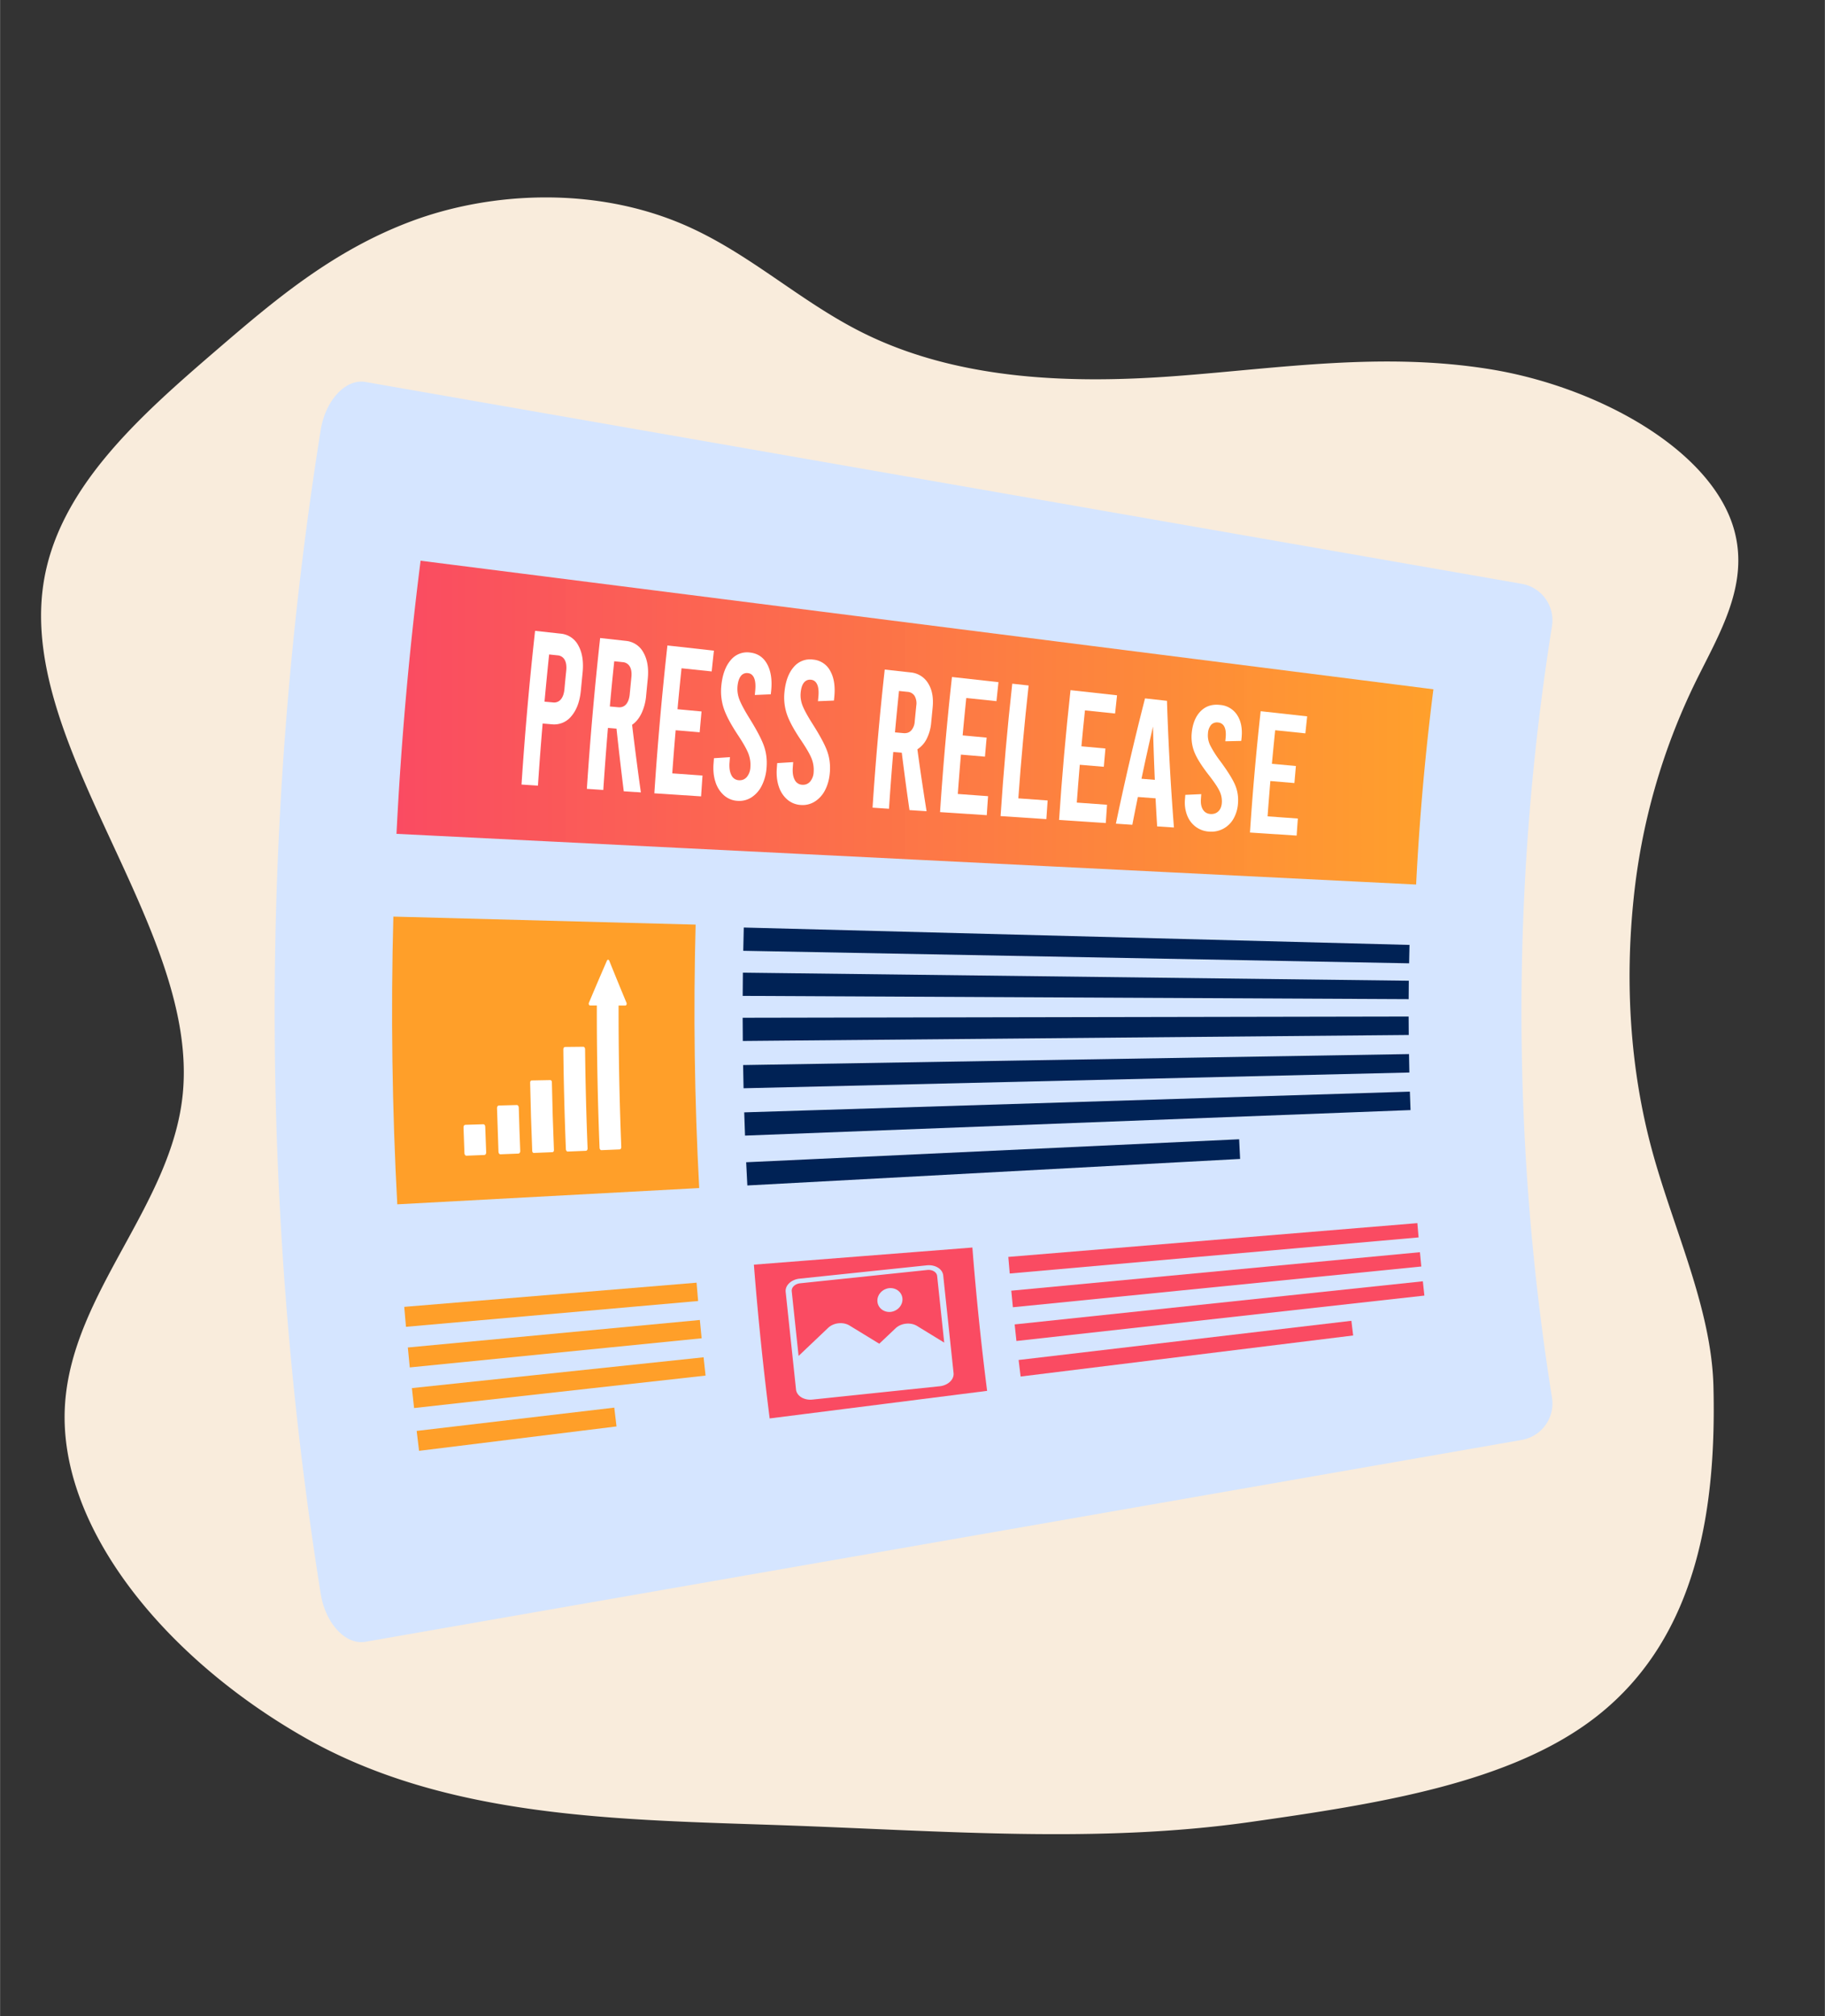 <?xml version="1.0" encoding="UTF-8" standalone="no"?><svg width="1070.21" zoomAndPan="magnify" viewBox="0 0 655.2 723.7" height="1181.98" preserveAspectRatio="xMidYMid" version="1.0" id="svg41" sodipodi:docname="Press Release.svg" xml:space="preserve" inkscape:version="1.3.2 (091e20e, 2023-11-25)" xmlns:inkscape="http://www.inkscape.org/namespaces/inkscape" xmlns:sodipodi="http://sodipodi.sourceforge.net/DTD/sodipodi-0.dtd" xmlns:xlink="http://www.w3.org/1999/xlink" xmlns="http://www.w3.org/2000/svg" xmlns:svg="http://www.w3.org/2000/svg"><rect x="0" y="0" width="655.2" height="723.7" fill="#333333" stroke="none"/><sodipodi:namedview id="namedview41" pagecolor="#ffffff" bordercolor="#000000" borderopacity=".25" inkscape:showpageshadow="2" inkscape:pageopacity="0" inkscape:pagecheckerboard="0" inkscape:deskcolor="#d1d1d1" inkscape:zoom=".27" inkscape:cx="48.22" inkscape:cy="474.75" inkscape:window-width="1728" inkscape:window-height="965" inkscape:window-x="0" inkscape:window-y="38" inkscape:window-maximized="0" inkscape:current-layer="svg41"/><defs id="defs4"><linearGradient id="linearGradient41" inkscape:collect="always"><stop style="stop-color:#fa4b62;stop-opacity:1" offset="0" id="stop41"/><stop style="stop-color:#ff9f29;stop-opacity:0.988" offset="1" id="stop42"/></linearGradient><clipPath id="3de8296ca7"><path d="M433 50h656v724H433Zm0 0" clip-rule="nonzero" id="path1"/></clipPath><clipPath id="1d54951915"><path d="M1242.93 257.93 847.86 932.2 259.64 587.56 654.71-86.72Zm0 0" clip-rule="nonzero" id="path2"/></clipPath><clipPath id="4849165731"><path d="M1242.93 257.93 847.86 932.2 259.64 587.56 654.71-86.72Zm0 0" clip-rule="nonzero" id="path3"/></clipPath><clipPath id="30ccc3e0e6"><path d="M529.48 209.3h458.79v452.24H529.48Zm0 0" clip-rule="nonzero" id="path4"/></clipPath><linearGradient inkscape:collect="always" xlink:href="#linearGradient41" id="linearGradient42" x1="573.18" y1="331.73" x2="945.47" y2="331.73" gradientUnits="userSpaceOnUse" gradientTransform="translate(-433.6 -50.3)"/><clipPath id="882331c64a"><path d="M390.95 70.9h657.75v657.74H390.95Zm0 0" clip-rule="nonzero" id="path1-0"/></clipPath></defs><g clip-path="url(#3de8296ca7)" id="g7" transform="matrix(1.019 -.017 -.006 .83 -447.5 38.3)"><g clip-path="url(#1d54951915)" id="g6" transform="matrix(1 -.017 .186 .997 -76.4 13.8)"><g clip-path="url(#4849165731)" id="g5"><path fill="#f9ecdc" d="M1063.7 274.59c11.75-19.97 25.81-40.38 25.05-63.98-1.15-35.55-36.76-64.5-72.9-73.42-36.15-8.92-73.24-3.26-109.8-1.24-36.56 2.04-76.4-.57-106.64-22.63-19.78-14.43-33.5-35.92-54.15-49.09-28.34-18.07-65.28-17.05-95.23-5.36-29.96 11.7-54.44 32.62-78.36 53.2-32.67 28.11-66.7 58.25-78.98 99.42-21 70.42 27.71 150.58 9.22 221.8-12.5 48.1-53.95 84.17-65.36 132.59-12.29 52.19 14.4 110.57 57.92 147.51 43.51 36.94 103.82 39.6 160.04 44.18 56.22 4.59 109.22 12.18 164.36 4.78 45.99-6.17 94.3-13.28 129.42-41.18 42.03-33.38 58.23-89.83 66.44-140.93 5.43-33.77-1.64-68.3-3.05-102.47-1.5-36.63 3.77-74.12 12.95-108.99a373.34 373.34 0 0 1 39.07-94.19" fill-opacity="1" fill-rule="nonzero" id="path5" sodipodi:nodetypes="ccscccccccccccccccc"/></g></g></g><g id="g1" transform="translate(2.7 -22)"><g clip-path="url(#30ccc3e0e6)" id="g8" transform="translate(-433.6 -50.3)" style="fill:#d5e5ff"><path fill="#eaf2ff" d="m977.4 589.16-415.28 72.48c-7.1 1.26-14.4-6.48-16.12-17.32a1328.06 1328.06 0 0 1 0-417.58c1.72-10.83 9.02-18.58 16.12-17.32L977.4 281.9a13.29 13.29 0 0 1 10.7 15.21 880.45 880.45 0 0 0 0 276.84 13.29 13.29 0 0 1-10.7 15.21" fill-opacity="1" fill-rule="nonzero" id="path7" style="fill:#d5e5ff"/></g><path fill="#fa4b62" d="m503.08 393.52-239.11 2.16c-.03-2.78-.04-5.56-.05-8.34l239.12-.44c0 2.2.02 4.42.04 6.62" fill-opacity="1" fill-rule="nonzero" id="path8" style="fill:#002255"/><path fill="#fa4b62" d="m503.05 380.66-239.12-1.17.07-8.34 239.1 2.9-.05 6.61" fill-opacity="1" fill-rule="nonzero" id="path9" style="fill:#002255"/><path fill="#fa4b62" d="m503.2 367.8-239.07-4.5c.05-2.79.11-5.57.19-8.35l239.03 6.24-.14 6.62" fill-opacity="1" fill-rule="nonzero" id="path10" style="fill:#002255"/><path fill="#fa4b62" d="m503.3 407-239.06 5.65c-.06-2.78-.12-5.55-.16-8.33l239.09-3.94c.03 2.2.08 4.4.13 6.61" fill-opacity="1" fill-rule="nonzero" id="path11" style="fill:#002255"/><path fill="#fa4b62" d="m503.72 420.48-238.95 9.16-.29-8.34 239-7.44.24 6.62" fill-opacity="1" fill-rule="nonzero" id="path12" style="fill:#002255"/><path fill="#fa4b62" d="m442.53 438.02-176.93 9.52c-.15-2.78-.3-5.55-.42-8.33l177-8.25c.1 2.36.22 4.7.35 7.06" fill-opacity="1" fill-rule="nonzero" id="path13" style="fill:#002255"/><path fill="#fa4b62" d="m247.93 489.02-104.9 9.26-.62-7.16 104.96-8.68.56 6.58" fill-opacity="1" fill-rule="nonzero" id="path14" style="fill:#ff9f29;fill-opacity:1"/><path fill="#fa4b62" d="m249.19 502.4-104.8 10.46-.69-7.16 104.85-9.87.64 6.57" fill-opacity="1" fill-rule="nonzero" id="path15" style="fill:#ff9f29;fill-opacity:1"/><path fill="#fa4b62" d="m250.6 515.79-104.66 11.65c-.27-2.39-.53-4.77-.78-7.16l104.73-11.06.71 6.57" fill-opacity="1" fill-rule="nonzero" id="path16" style="fill:#ff9f29;fill-opacity:1"/><path fill="#fa4b62" d="m218.63 534.04-70.9 8.76-.86-7.15 70.95-8.36.81 6.75" fill-opacity="1" fill-rule="nonzero" id="path17" style="fill:#ff9f29;fill-opacity:1"/><path fill="#fa4b62" d="m248.32 448.47-108.41 5.84c-1.86-34.4-2.33-68.86-1.41-103.28l108.53 2.88c-.84 31.52-.41 63.07 1.29 94.56" fill-opacity="1" fill-rule="nonzero" id="path18" style="fill:#ff9f29;fill-opacity:1"/><path fill="#fa4b62" d="m506.61 466.19-146.8 12.96c-.18-1.99-.35-3.97-.51-5.96l146.87-12.13.44 5.13" fill-opacity="1" fill-rule="nonzero" id="path19"/><path fill="#fa4b62" d="m507.6 476.63-146.66 14.63-.57-5.95 146.72-13.81.5 5.13" fill-opacity="1" fill-rule="nonzero" id="path20"/><path fill="#fa4b62" d="m508.69 487.07-146.47 16.3c-.22-1.98-.44-3.97-.64-5.95l146.56-15.48.55 5.13" fill-opacity="1" fill-rule="nonzero" id="path21"/><path fill="#fa4b62" d="M483.12 501.39c-39.8 4.9-79.6 9.82-119.4 14.74l-.72-5.94 119.48-14.07.64 5.27" fill-opacity="1" fill-rule="nonzero" id="path22"/><path fill="#fa4b62" d="m351.69 521.27-78.07 9.9a1155.53 1155.53 0 0 1-5.67-55.2l78.45-6.15c1.35 17.17 3.11 34.33 5.29 51.45" fill-opacity="1" fill-rule="nonzero" id="path23"/><path fill="#ffffff" d="m183.46 436.1-6.53.26c-.35.01-.66-.38-.68-.88-.2-5.24-.38-10.47-.53-15.7-.01-.5.26-.92.61-.93l6.53-.18c.36 0 .65.4.67.9.14 5.19.32 10.4.53 15.6.02.49-.25.9-.6.92" fill-opacity="1" fill-rule="nonzero" id="path24"/><path fill="#ffffff" d="m171.23 436.6-6.53.26c-.35.01-.65-.38-.68-.9-.12-3.08-.23-6.16-.33-9.25-.02-.5.25-.93.6-.94l6.53-.2c.35-.02.66.38.67.88.1 3.07.22 6.14.34 9.2.02.5-.25.93-.6.94" fill-opacity="1" fill-rule="nonzero" id="path25"/><path fill="#ffffff" d="m195.66 435.59-6.75.28c-.29 0-.54-.31-.55-.73-.33-8.17-.58-16.35-.75-24.53-.01-.4.22-.75.51-.76l6.75-.13c.3 0 .54.32.55.73.16 8.13.41 16.26.74 24.38.01.4-.2.75-.5.76" fill-opacity="1" fill-rule="nonzero" id="path26"/><path fill="#ffffff" d="m207.65 435.1-6.53.27c-.35.01-.65-.38-.67-.87a1215.1 1215.1 0 0 1-.92-35.78c0-.5.27-.9.63-.9l6.53-.07c.35 0 .64.39.65.88.13 11.85.43 23.7.9 35.56.03.48-.24.9-.6.9" fill-opacity="1" fill-rule="nonzero" id="path27"/><path fill="#ffffff" d="M222.21 381.97a1450.28 1450.28 0 0 1-6.19-15.11c-.18-.45-.64-.46-.83-.02a1179.7 1179.7 0 0 0-6.46 15.09c-.2.44.04 1 .41 1h2.42c-.03 17.04.3 34.06.98 51.08.02.5.33.88.68.86l6.52-.27c.36-.01.63-.42.6-.9-.67-16.9-1-33.83-.97-50.75h2.43c.37 0 .6-.54.41-.98" fill-opacity="1" fill-rule="nonzero" id="path28"/><path fill="#fa4b62" d="m511.92 269.43-363.64-46.15a1287.16 1287.16 0 0 0-8.65 98.04l366.1 18.2a917.04 917.04 0 0 1 6.2-70.09" fill-opacity="1" fill-rule="nonzero" id="path29" style="fill:url(#linearGradient42)"/><path fill="#ffffff" d="M195.84 274.15a3.1 3.1 0 0 0 2.79-1.09c.71-.83 1.14-2.04 1.3-3.66.2-2.23.42-4.47.65-6.7.16-1.62-.03-2.9-.57-3.85a3.1 3.1 0 0 0-2.53-1.6l-3.05-.32a1229.4 1229.4 0 0 0-1.65 16.94l3.06.28zm-6.45-25.7 9.21 1.01a7.9 7.9 0 0 1 6.33 4.28c1.41 2.54 1.91 5.77 1.52 9.7l-.62 6.36c-.37 3.94-1.49 7-3.36 9.22a7.9 7.9 0 0 1-7.03 2.98l-3.34-.28c-.63 7.43-1.19 14.86-1.68 22.3l-5.9-.39c1.21-18.42 2.83-36.82 4.87-55.19" fill-opacity="1" fill-rule="nonzero" id="path30"/><path fill="#ffffff" d="m216.23 275.6 3.06.28c1.15.1 2.07-.25 2.78-1.06s1.14-2 1.3-3.59l.6-6.2c.15-1.57-.03-2.83-.57-3.76a3.14 3.14 0 0 0-2.53-1.58l-3.06-.32c-.57 5.4-1.1 10.82-1.58 16.23zm5 30.45c-.93-7.47-1.8-14.97-2.61-22.49l-3.07-.26c-.62 7.42-1.18 14.84-1.67 22.27l-5.9-.4c1.19-18.07 2.78-36.12 4.77-54.14l9.22 1.02a7.95 7.95 0 0 1 6.33 4.21c1.42 2.5 1.93 5.66 1.54 9.52-.2 1.95-.38 3.9-.57 5.86a18.8 18.8 0 0 1-1.65 6.38c-.88 1.82-2 3.2-3.4 4.16.97 8.12 2.02 16.21 3.15 24.27l-6.13-.4" fill-opacity="1" fill-rule="nonzero" id="path31"/><path fill="#ffffff" d="m236.9 253.7 16.7 1.86a1148 1148 0 0 0-.8 7.46l-10.83-1.13c-.51 4.9-1 9.8-1.44 14.7l8.62.8-.67 7.48c-2.87-.25-5.74-.5-8.62-.73-.44 5.15-.85 10.3-1.22 15.47l10.86.78-.51 7.48-16.78-1.1c1.17-17.71 2.73-35.4 4.69-53.06" fill-opacity="1" fill-rule="nonzero" id="path32"/><path fill="#ffffff" d="M257.24 307.52a10.55 10.55 0 0 1-3.07-4.77c-.66-1.99-.9-4.23-.7-6.72l.14-1.86 5.74-.38-.15 1.93c-.14 1.88.08 3.4.67 4.52a3.12 3.12 0 0 0 2.67 1.84c1.15.08 2.1-.3 2.85-1.14a5.8 5.8 0 0 0 1.3-3.53c.13-1.67-.11-3.3-.71-4.88s-1.87-3.82-3.79-6.71c-2.58-3.9-4.28-7.13-5.1-9.66a19.53 19.53 0 0 1-.82-8.11c.4-3.93 1.52-6.95 3.36-9.09a7.57 7.57 0 0 1 6.93-2.72c2.77.31 4.83 1.71 6.17 4.18 1.34 2.48 1.81 5.63 1.43 9.5l-.14 1.31-5.74.25.14-1.47c.2-1.96.07-3.49-.37-4.58-.45-1.09-1.2-1.69-2.23-1.8a2.7 2.7 0 0 0-2.52 1c-.64.8-1.05 2-1.22 3.63-.16 1.63.06 3.23.65 4.8.6 1.58 1.82 3.88 3.68 6.87 2.54 4.1 4.26 7.34 5.12 9.76.86 2.4 1.2 5 .98 7.79a17 17 0 0 1-1.68 6.44 10.59 10.59 0 0 1-3.67 4.26 8.12 8.12 0 0 1-5.07 1.3 8.01 8.01 0 0 1-4.85-1.96" fill-opacity="1" fill-rule="nonzero" id="path33"/><path fill="#ffffff" d="M279.97 309.04a10.35 10.35 0 0 1-3.07-4.69c-.66-1.95-.9-4.15-.72-6.59l.14-1.83 5.74-.36-.14 1.9c-.14 1.84.08 3.32.67 4.43a3.12 3.12 0 0 0 2.67 1.8c1.15.09 2.1-.28 2.85-1.1a5.62 5.62 0 0 0 1.3-3.47c.12-1.64-.12-3.23-.72-4.78-.6-1.55-1.88-3.75-3.8-6.6-2.59-3.82-4.29-6.99-5.12-9.47a18.77 18.77 0 0 1-.83-7.96c.39-3.84 1.5-6.81 3.34-8.9a7.6 7.6 0 0 1 6.92-2.65 7.67 7.67 0 0 1 6.18 4.1c1.35 2.44 1.82 5.53 1.44 9.32l-.13 1.29-5.74.23.14-1.44c.2-1.93.07-3.42-.38-4.49-.46-1.07-1.2-1.66-2.23-1.77a2.73 2.73 0 0 0-2.52.98c-.64.77-1.04 1.95-1.2 3.55-.17 1.6.05 3.17.65 4.72.6 1.54 1.82 3.8 3.69 6.73 2.55 4.03 4.27 7.2 5.14 9.58.86 2.36 1.2 4.9.99 7.64-.19 2.4-.74 4.5-1.67 6.32a10.38 10.38 0 0 1-3.67 4.16 8.19 8.19 0 0 1-5.07 1.27 8.12 8.12 0 0 1-4.85-1.92" fill-opacity="1" fill-rule="nonzero" id="path34"/><path fill="#ffffff" d="M318.6 284.9c1.03.08 2.05.18 3.07.27 1.15.1 2.07-.21 2.77-.95a5.33 5.33 0 0 0 1.26-3.27l.56-5.67a5.34 5.34 0 0 0-.6-3.46 3.23 3.23 0 0 0-2.55-1.47c-1.02-.1-2.04-.2-3.05-.32-.52 4.95-1 9.9-1.45 14.86zm5.22 27.9c-.99-6.84-1.91-13.72-2.77-20.6-1.02-.1-2.04-.18-3.06-.26-.57 6.79-1.08 13.58-1.53 20.38l-5.9-.4c1.08-16.54 2.54-33.07 4.37-49.57l9.21 1.02a8.19 8.19 0 0 1 6.37 3.91c1.44 2.3 1.97 5.2 1.62 8.73l-.52 5.36a15.83 15.83 0 0 1-1.6 5.82 9.49 9.49 0 0 1-3.36 3.79c1.02 7.43 2.12 14.84 3.3 22.22l-6.13-.4" fill-opacity="1" fill-rule="nonzero" id="path35"/><path fill="#ffffff" d="m339.07 265.02 16.7 1.85c-.24 2.27-.49 4.54-.72 6.82l-10.84-1.13c-.46 4.47-.9 8.95-1.31 13.42l8.62.8a987.1 987.1 0 0 0-.6 6.83 6411 6411 0 0 0-8.63-.73c-.4 4.7-.78 9.42-1.12 14.13l10.86.79c-.16 2.27-.32 4.55-.46 6.82l-16.78-1.1a1091.6 1091.6 0 0 1 4.28-48.5" fill-opacity="1" fill-rule="nonzero" id="path36"/><path fill="#ffffff" d="m360.72 267.42 5.88.65c-1.5 13.49-2.73 27-3.7 40.51l10.52.76-.46 6.7-16.44-1.09c1.05-15.87 2.44-31.71 4.2-47.53" fill-opacity="1" fill-rule="nonzero" id="path37"/><path fill="#ffffff" d="m381.64 269.74 16.7 1.85-.7 6.54-10.82-1.13c-.45 4.3-.88 8.6-1.27 12.9l8.62.79c-.2 2.19-.4 4.38-.58 6.56l-8.63-.73c-.38 4.52-.74 9.05-1.07 13.58l10.86.78-.45 6.56-16.77-1.1c1.02-15.56 2.4-31.1 4.11-46.6" fill-opacity="1" fill-rule="nonzero" id="path38"/><path fill="#ffffff" d="M411.9 301.94c-.27-6.37-.5-12.75-.65-19.13a998.2 998.2 0 0 0-4.13 18.73l4.79.4zm.27 6.63-6.35-.48c-.68 3.32-1.34 6.64-1.99 9.98l-5.9-.4c3.15-15.1 6.64-30.1 10.46-44.97l7.88.87c.49 15.23 1.32 30.4 2.5 45.48l-6.03-.4c-.2-3.35-.4-6.71-.57-10.08" fill-opacity="1" fill-rule="nonzero" id="path39"/><path fill="#ffffff" d="M426.61 318.8a9.25 9.25 0 0 1-3.1-4.11 12.8 12.8 0 0 1-.78-5.77l.12-1.59 5.73-.26-.12 1.65c-.13 1.6.1 2.9.71 3.88.6.98 1.5 1.5 2.69 1.6 1.14.08 2.1-.24 2.83-.94.75-.71 1.17-1.71 1.27-3.01a8.37 8.37 0 0 0-.77-4.18c-.62-1.36-1.91-3.28-3.86-5.79-2.63-3.36-4.37-6.15-5.23-8.33a14.71 14.71 0 0 1-.93-6.96c.34-3.35 1.42-5.93 3.23-7.73 1.8-1.8 4.1-2.53 6.87-2.22a8.03 8.03 0 0 1 6.22 3.67c1.38 2.14 1.9 4.85 1.57 8.14l-.12 1.12-5.73.13.12-1.25c.17-1.68.02-2.99-.44-3.93a2.69 2.69 0 0 0-2.25-1.57 2.87 2.87 0 0 0-2.5.82 5.12 5.12 0 0 0-1.15 3.08c-.14 1.4.1 2.77.71 4.13a37.66 37.66 0 0 0 3.76 5.92c2.6 3.54 4.35 6.33 5.24 8.4.9 2.08 1.25 4.3 1.07 6.67a12.7 12.7 0 0 1-1.6 5.49 9.1 9.1 0 0 1-8.68 4.66 8.95 8.95 0 0 1-4.88-1.72" fill-opacity="1" fill-rule="nonzero" id="path40"/><path fill="#ffffff" d="m449.9 277.3 16.71 1.85-.65 6.1-10.84-1.12c-.41 4-.8 8.02-1.18 12.04l8.62.8-.54 6.12-8.63-.73c-.35 4.22-.69 8.45-1 12.68l10.87.79c-.15 2.04-.3 4.07-.43 6.12l-16.76-1.1a974.58 974.58 0 0 1 3.84-43.55" fill-opacity="1" fill-rule="nonzero" id="path41"/><g id="g42" transform="matrix(.086 -.009 .007 .066 244.8 480.4)" style="fill:#d5e5ff"><path fill="#000000" d="M818.73 172.48a43.25 43.25 0 0 0-10.25 1.64 47.07 47.07 0 0 0-9.87 4.02 51.79 51.79 0 0 0-9.12 6.24 58.9 58.9 0 0 0-8.02 8.23 65.63 65.63 0 0 0-6.63 9.9 71.83 71.83 0 0 0-4.97 11.21 75.42 75.42 0 0 0-3.13 12.08 78.16 78.16 0 0 0 .83 30.98 70.38 70.38 0 0 0 3.76 11.46 64.9 64.9 0 0 0 5.54 10.28 57.3 57.3 0 0 0 7.13 8.68 51.8 51.8 0 0 0 8.42 6.77 46.29 46.29 0 0 0 9.41 4.59 43.72 43.72 0 0 0 15.18 2.46 43.25 43.25 0 0 0 10.24-1.64 46.8 46.8 0 0 0 9.87-4.02 55.27 55.27 0 0 0 13.3-10.13 64.8 64.8 0 0 0 10.48-14.25 73.03 73.03 0 0 0 6.76-17.16 77.62 77.62 0 0 0 2.5-18.61 76.83 76.83 0 0 0-2-18.49 71.65 71.65 0 0 0-3.76-11.46 65.97 65.97 0 0 0-5.54-10.27 58.03 58.03 0 0 0-7.12-8.69 51.81 51.81 0 0 0-8.43-6.77 45.54 45.54 0 0 0-14.37-6.01 42.93 42.93 0 0 0-10.21-1.04zm0 0" fill-opacity="1" fill-rule="nonzero" id="path2-4" style="fill:#d5e5ff;stroke-width:0.904"/><g clip-path="url(#882331c64a)" id="g3" style="fill:#d5e5ff"><path fill="#000000" d="M985.45 70.9H454.19a63.15 63.15 0 0 0-48.88 23.12 63.02 63.02 0 0 0-13.15 27.78 63.75 63.75 0 0 0-1.21 12.34v531.25a63.21 63.21 0 0 0 50.9 62.03 63.74 63.74 0 0 0 12.34 1.22h531.26a62.03 62.03 0 0 0 12.34-1.22 63.67 63.67 0 0 0 22.8-9.45 62.97 62.97 0 0 0 20.63-22.77 62.89 62.89 0 0 0 7.17-23.6 62 62 0 0 0 .3-6.2V134.13a61.95 61.95 0 0 0-1.21-12.34 63.97 63.97 0 0 0-6.26-17.47 62.69 62.69 0 0 0-11.06-14.9 62.76 62.76 0 0 0-14.9-11.07 62.82 62.82 0 0 0-17.47-6.25 63.67 63.67 0 0 0-12.34-1.22zm37.95 425.5L918.66 391.67a64.9 64.9 0 0 0-9.58-7.9 60.8 60.8 0 0 0-8.1-4.61 61.56 61.56 0 0 0-11.7-4.2 61.76 61.76 0 0 0-12.28-1.83 63.5 63.5 0 0 0-32.98 7.43 61.63 61.63 0 0 0-7.87 5 64.5 64.5 0 0 0-7.04 6.1l-74.38 74.13-114.6-114.34a64.68 64.68 0 0 0-9.55-7.9 63.03 63.03 0 0 0-35.1-10.7A63.2 63.2 0 0 0 563 341.9a60.54 60.54 0 0 0-7.59 5.38 64.15 64.15 0 0 0-4.58 4.18L416.24 486.03v-351.9a38.19 38.19 0 0 1 4.47-17.9 38.16 38.16 0 0 1 12.39-13.66 38.16 38.16 0 0 1 13.69-5.66 37.7 37.7 0 0 1 7.4-.72h531.26a38.24 38.24 0 0 1 17.9 4.46 38.18 38.18 0 0 1 11.45 9.4 37.76 37.76 0 0 1 6.97 13.06 38.22 38.22 0 0 1 1.63 11.03zm0 0" fill-opacity="1" fill-rule="nonzero" id="path3-6" style="fill:#d5e5ff"/></g></g></g></svg>